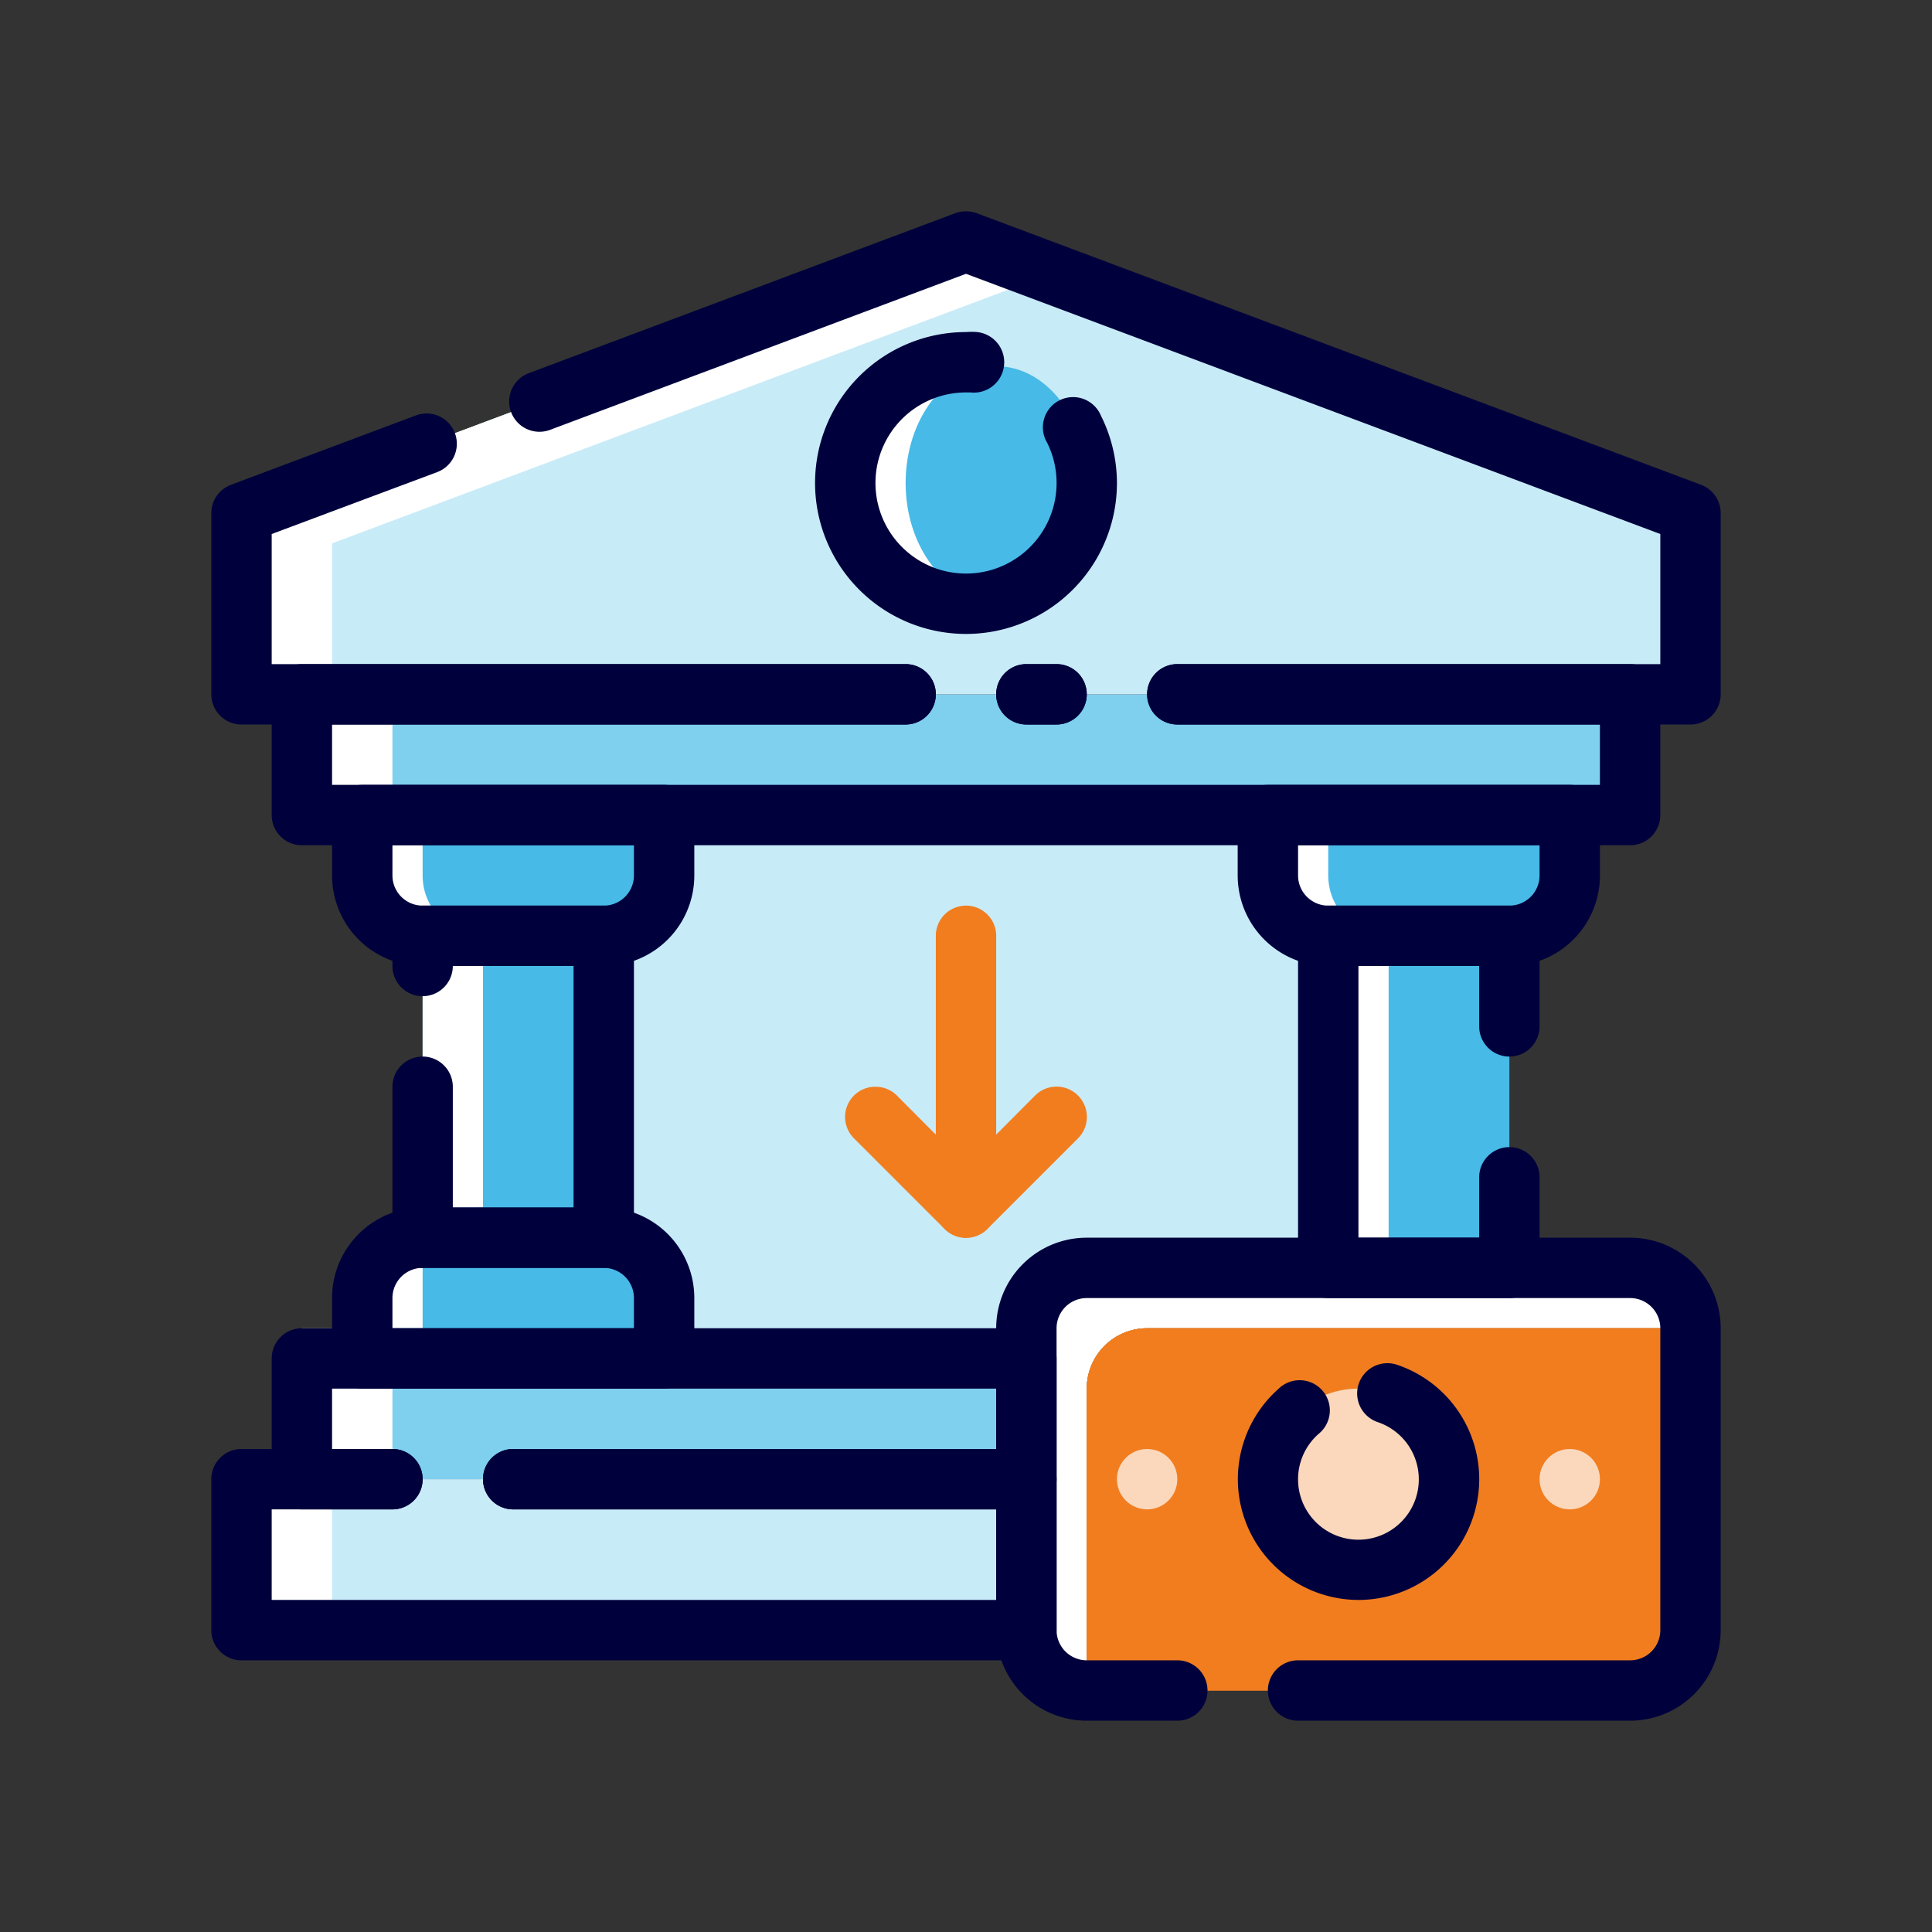 <svg xmlns="http://www.w3.org/2000/svg" viewBox="0 0 64 64"><rect x="0" y="0" width="64" height="64" fill="#333333" stroke="none"/><defs><style>.cls-1{fill:#47bae7;}.cls-2{fill:#7fcfef;}.cls-3{fill:#c8ebf8;}.cls-4{fill:#fff;}.cls-5{fill:#f17d1f;}.cls-6{fill:#fbd8bc;}.cls-7{fill:#00003c;}</style></defs><title>withdraw money</title><g id="withdraw_money" data-name="withdraw money"><path class="cls-1" d="M52,27v2a2,2,0,0,1-2,2H44a2,2,0,0,1-2-2V27Z"/><rect class="cls-1" x="44" y="31" width="6" height="11"/><rect class="cls-2" x="10" y="23" width="44" height="4"/><rect class="cls-3" x="8" y="49" width="26" height="5"/><rect class="cls-2" x="10" y="45" width="24" height="4"/><path class="cls-1" d="M22,27v2a2,2,0,0,1-2,2H14a2,2,0,0,1-2-2V27Z"/><path class="cls-1" d="M22,43v2H12V43a2,2,0,0,1,2-2h6A2,2,0,0,1,22,43Z"/><rect class="cls-1" x="14" y="31" width="6" height="10"/><polygon class="cls-3" points="56 23 8 23 8 17 32 8 56 17 56 23"/><polygon class="cls-4" points="34.83 9.06 11 18 11 23 8 23 8 17 32 8 34.83 9.06"/><rect class="cls-4" x="10" y="44" width="3" height="4"/><rect class="cls-4" x="10" y="23" width="3" height="4"/><rect class="cls-4" x="8" y="48" width="3" height="5"/><path class="cls-4" d="M16,31H14a2,2,0,0,1-2-2V27h2v2A2,2,0,0,0,16,31Z"/><path class="cls-4" d="M16,40a2,2,0,0,0-2,2v2H12V42a2,2,0,0,1,2-2Z"/><rect class="cls-4" x="14" y="31" width="2" height="9"/><path class="cls-4" d="M46,31H44a2,2,0,0,1-2-2V27h2v2A2,2,0,0,0,46,31Z"/><rect class="cls-4" x="44" y="31" width="2" height="11"/><path class="cls-4" d="M36,16a4,4,0,0,1-3,3.87A3.66,3.66,0,0,1,32,20a4,4,0,0,1,0-8,3.66,3.66,0,0,1,1,.13A4,4,0,0,1,36,16Z"/><ellipse class="cls-1" cx="33" cy="16" rx="3" ry="3.87"/><path class="cls-3" d="M44,31V42H36a2,2,0,0,0-2,2v1H22V43a2,2,0,0,0-2-2V31a2,2,0,0,0,2-2V27H42v2A2,2,0,0,0,44,31Z"/><path class="cls-4" d="M56,44H38a2,2,0,0,0-2,2V56a2,2,0,0,1-2-2V44a2,2,0,0,1,2-2H54A2,2,0,0,1,56,44Z"/><path class="cls-5" d="M56,44V54a2,2,0,0,1-2,2H36V46a2,2,0,0,1,2-2Z"/><path class="cls-5" d="M56,44V54a2,2,0,0,1-2,2H36V46a2,2,0,0,1,2-2Z"/><circle class="cls-6" cx="45" cy="49" r="3"/><path class="cls-7" d="M35,24H34a1,1,0,0,1,0-2h1a1,1,0,0,1,0,2Z"/><path class="cls-7" d="M56,24H39a1,1,0,0,1,0-2H55V17.69L32,9.07,18.22,14.24a1,1,0,1,1-.7-1.88l14.13-5.3a1.05,1.05,0,0,1,.7,0l24,9A1,1,0,0,1,57,17v6A1,1,0,0,1,56,24Z"/><path class="cls-7" d="M30,24H8a1,1,0,0,1-1-1V17a1,1,0,0,1,.65-.94l6.13-2.3a1,1,0,1,1,.7,1.88L9,17.69V22H30a1,1,0,0,1,0,2Z"/><path class="cls-7" d="M35,24H34a1,1,0,0,1,0-2h1a1,1,0,0,1,0,2Z"/><path class="cls-7" d="M54,28H10a1,1,0,0,1-1-1V23a1,1,0,0,1,1-1H30a1,1,0,0,1,0,2H11v2H53V24H39a1,1,0,0,1,0-2H54a1,1,0,0,1,1,1v4A1,1,0,0,1,54,28Z"/><path class="cls-7" d="M34,55H8a1,1,0,0,1-1-1V49a1,1,0,0,1,1-1h5a1,1,0,0,1,0,2H9v3H33V50H17a1,1,0,0,1,0-2H34a1,1,0,0,1,1,1v5A1,1,0,0,1,34,55Z"/><path class="cls-7" d="M34,50H17a1,1,0,0,1,0-2H33V46H11v2h2a1,1,0,0,1,0,2H10a1,1,0,0,1-1-1V45a1,1,0,0,1,1-1H34a1,1,0,0,1,1,1v4A1,1,0,0,1,34,50Z"/><path class="cls-7" d="M20,32H14a3,3,0,0,1-3-3V27a1,1,0,0,1,1-1H22a1,1,0,0,1,1,1v2A3,3,0,0,1,20,32Zm-7-4v1a1,1,0,0,0,1,1h6a1,1,0,0,0,1-1V28Z"/><path class="cls-7" d="M22,46H12a1,1,0,0,1-1-1V43a3,3,0,0,1,3-3h6a3,3,0,0,1,3,3v2A1,1,0,0,1,22,46Zm-9-2h8V43a1,1,0,0,0-1-1H14a1,1,0,0,0-1,1Z"/><path class="cls-7" d="M20,42H14a1,1,0,0,1-1-1V36a1,1,0,0,1,2,0v4h4V32H15a1,1,0,0,1-2,0V31a1,1,0,0,1,1-1h6a1,1,0,0,1,1,1V41A1,1,0,0,1,20,42Z"/><path class="cls-7" d="M50,32H44a3,3,0,0,1-3-3V27a1,1,0,0,1,1-1H52a1,1,0,0,1,1,1v2A3,3,0,0,1,50,32Zm-7-4v1a1,1,0,0,0,1,1h6a1,1,0,0,0,1-1V28Z"/><path class="cls-7" d="M50,43H44a1,1,0,0,1-1-1V31a1,1,0,0,1,1-1h6a1,1,0,0,1,1,1v3a1,1,0,0,1-2,0V32H45v9h4V39a1,1,0,0,1,2,0v3A1,1,0,0,1,50,43Z"/><path class="cls-7" d="M32,21a5,5,0,0,1,0-10,2.3,2.3,0,0,1,.37,0,1,1,0,0,1-.22,2H32a3,3,0,1,0,2.69,1.67,1,1,0,1,1,1.78-.9A5,5,0,0,1,37,16,5,5,0,0,1,32,21Z"/><path class="cls-7" d="M54,57H43a1,1,0,0,1,0-2H54a1,1,0,0,0,1-1V44a1,1,0,0,0-1-1H36a1,1,0,0,0-1,1V54a1,1,0,0,0,1,1h3a1,1,0,0,1,0,2H36a3,3,0,0,1-3-3V44a3,3,0,0,1,3-3H54a3,3,0,0,1,3,3V54A3,3,0,0,1,54,57Z"/><path class="cls-7" d="M45,53a4,4,0,0,1-2.64-7,1,1,0,1,1,1.32,1.5A2,2,0,0,0,43,49a2,2,0,1,0,2.64-1.89,1,1,0,0,1,.64-1.9A4,4,0,0,1,45,53Z"/><circle class="cls-6" cx="52" cy="49" r="1"/><circle class="cls-6" cx="38" cy="49" r="1"/><path class="cls-5" d="M32,30a1,1,0,0,1,1,1v9a1,1,0,0,1-2,0V31A1,1,0,0,1,32,30Z"/><path class="cls-5" d="M29,36a1,1,0,0,1,.71.29L32,38.59l2.29-2.3a1,1,0,0,1,1.42,1.42l-3,3a1,1,0,0,1-1.42,0l-3-3a1,1,0,0,1,0-1.42A1,1,0,0,1,29,36Z"/></g></svg>